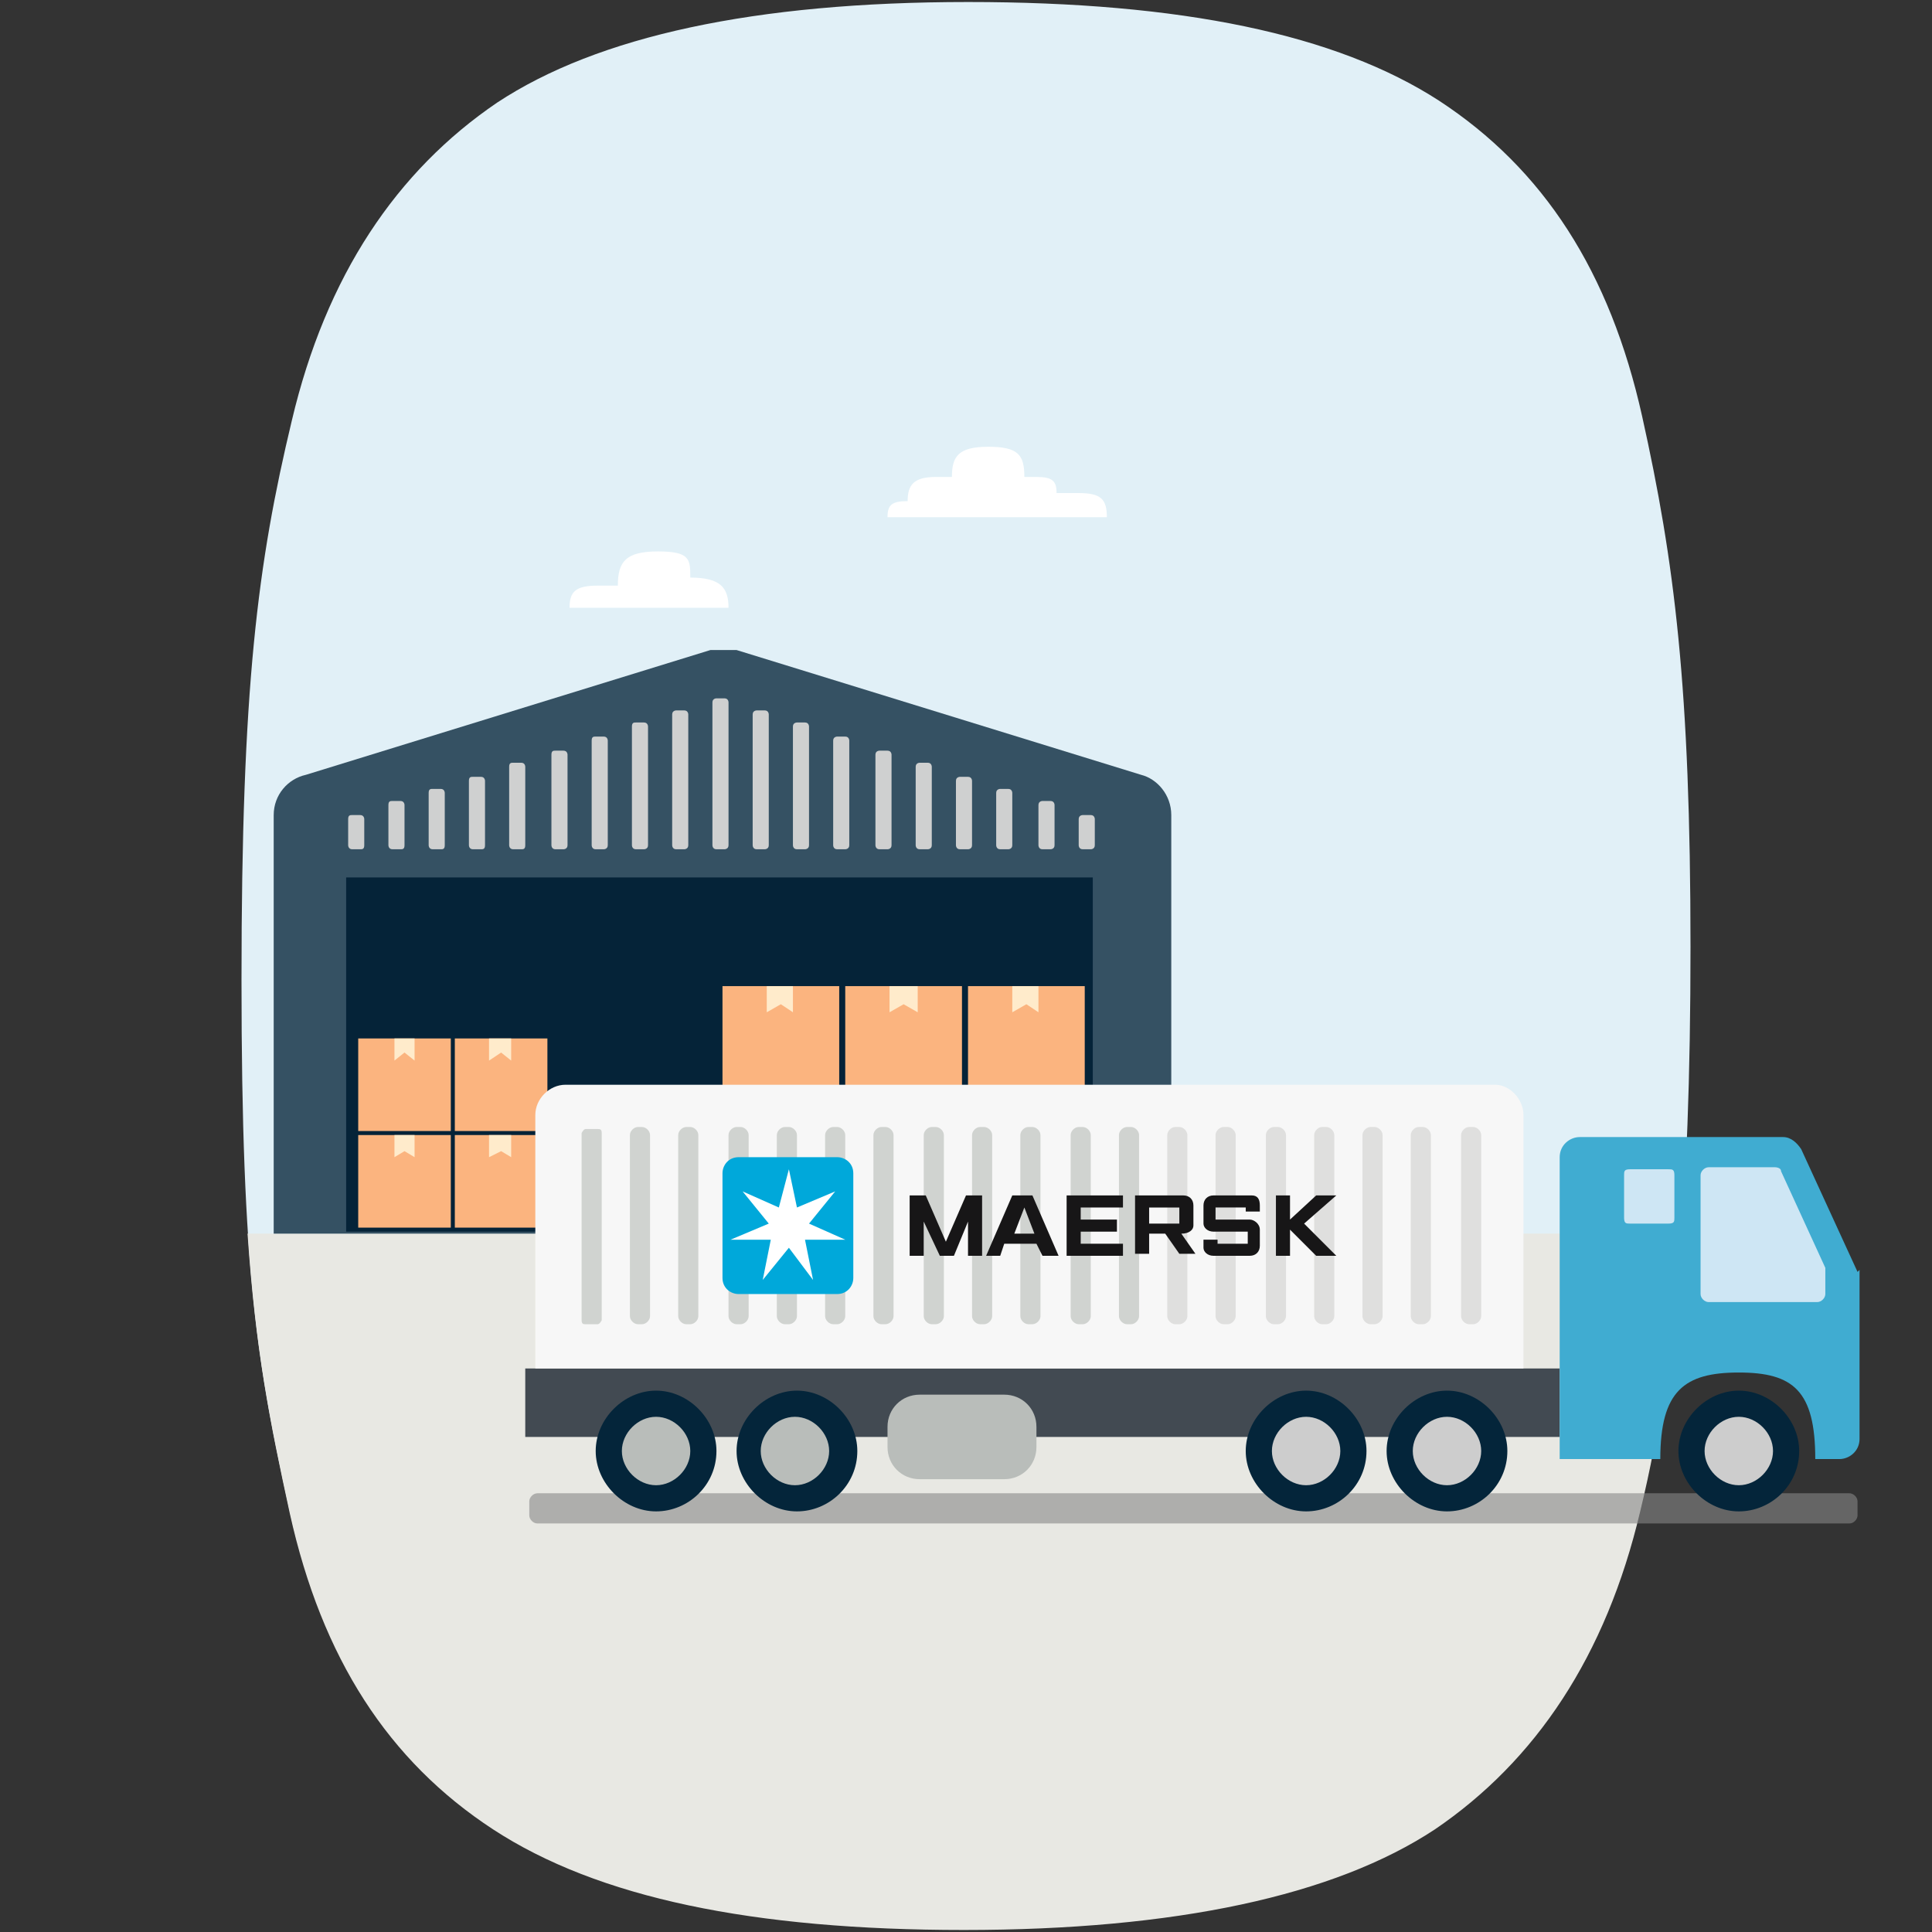 <?xml version="1.0" encoding="UTF-8"?>
<svg id="Layer_1" data-name="Layer 1" xmlns="http://www.w3.org/2000/svg" version="1.1" xmlns:xlink="http://www.w3.org/1999/xlink" viewBox="0 0 96 96">
  <rect x="0" y="0" width="96" height="96" fill="#333333" stroke="none"/>
  <defs>
    <style>
      .cls-1 {
        fill: #d0d3d0;
      }

      .cls-1, .cls-2, .cls-3, .cls-4, .cls-5, .cls-6, .cls-7, .cls-8, .cls-9, .cls-10, .cls-11, .cls-12, .cls-13, .cls-14, .cls-15, .cls-16, .cls-17, .cls-18, .cls-19, .cls-20, .cls-21 {
        stroke-width: 0px;
      }

      .cls-2 {
        fill: #04253a;
      }

      .cls-3 {
        fill: #cdcdcd;
      }

      .cls-4 {
        fill: #f7f7f7;
      }

      .cls-5 {
        fill: #00a8da;
      }

      .cls-6 {
        fill: none;
      }

      .cls-7 {
        fill: #40acd1;
      }

      .cls-8 {
        fill: #ffebcb;
      }

      .cls-9 {
        fill: #888;
        isolation: isolate;
        opacity: .6;
      }

      .cls-10 {
        fill: #fbb47f;
      }

      .cls-11 {
        fill: #dfdfde;
      }

      .cls-12 {
        fill: #052338;
      }

      .cls-13 {
        fill: #e8e8e3;
      }

      .cls-22 {
        clip-path: url(#clippath);
      }

      .cls-14 {
        fill: #cfd0d0;
      }

      .cls-15 {
        fill: #424a52;
      }

      .cls-16 {
        fill: #171617;
      }

      .cls-17 {
        fill: #fff;
      }

      .cls-18 {
        fill: #b9bdba;
      }

      .cls-19 {
        fill: #355163;
      }

      .cls-20 {
        fill: #e1f0f7;
      }

      .cls-21 {
        fill: #cee6f4;
      }
    </style>
    <clipPath id="clippath">
      <rect class="cls-6" x="26.1" y="45" width="67.5" height="38.8"/>
    </clipPath>
  </defs>
  <g>
    <path class="cls-20" d="M84,47.1c0-13-.8-19.2-2.4-26.4s-4.9-12.3-10.1-15.7C66.4,1.7,58.7.1,48.1.1s-18.4,1.7-23.4,5c-5,3.4-8.5,8.6-10.2,15.8-1.7,7.1-2.5,13.2-2.5,27.8s.8,19.2,2.4,26.4,4.9,12.3,10.1,15.7c5.1,3.4,12.9,5,23.4,5s18.4-1.7,23.4-5,8.5-8.6,10.2-15.8,2.5-14.9,2.5-28h0Z"/>
    <path class="cls-13" d="M81.5,75.1c1-4.1,1.6-8.4,2.1-13.8H12.3c.4,5.8,1.1,9.3,2.1,13.9,1.6,7.2,4.9,12.3,10.1,15.7,5.2,3.4,12.9,5,23.4,5s18.4-1.7,23.4-5c5-3.4,8.5-8.6,10.2-15.8Z"/>
  </g>
  <g>
    <path class="cls-17" d="M34.8,30.2h-6.5c0-.8.3-1.1,1.4-1.1h1c0-1.2.4-1.7,2-1.7s1.6.4,1.6,1.3c1.5,0,1.9.5,1.9,1.5h-2.4"/>
    <path class="cls-17" d="M51.5,23.7c.8,0,1,.2,1,.8h1.1c1.1,0,1.4.3,1.4,1.2h-10.9c0-.6.2-.8,1-.8,0-.8.3-1.2,1.4-1.2h.8c0-1,.3-1.5,1.8-1.5s1.8.4,1.8,1.5h.6Z"/>
    <g id="d">
      <path class="cls-19" d="M13.6,61.3v-20.8c0-1,.7-1.8,1.6-2l20.1-6.2c.4,0,.9,0,1.3,0l20.1,6.2c.8.2,1.5,1,1.5,2v20.8H13.6Z"/>
      <rect class="cls-12" x="17.2" y="43.6" width="37.1" height="17.6"/>
      <g>
        <path class="cls-14" d="M17.9,42.2h0c.1,0,.2,0,.2-.2v-1.3h0c0,0,0-.2-.2-.2h-.4c-.1,0-.2,0-.2.2v1.3c0,0,0,.2.2.2h.4"/>
        <path class="cls-14" d="M19.9,42.2h0c.1,0,.2,0,.2-.2v-2h0c0,0,0-.2-.2-.2h-.4c-.1,0-.2,0-.2.2v2h0c0,0,0,.2.2.2h.4"/>
        <path class="cls-14" d="M21.9,42.2h0c.1,0,.2,0,.2-.2v-2.6h0c0,0,0-.2-.2-.2h-.4c-.1,0-.2,0-.2.2v2.6h0c0,0,0,.2.2.2h.4"/>
        <path class="cls-14" d="M23.9,42.2h0c.1,0,.2,0,.2-.2v-3.2h0c0,0,0-.2-.2-.2h-.4c-.1,0-.2,0-.2.2v3.2h0c0,0,0,.2.2.2h.4"/>
        <path class="cls-14" d="M25.9,42.2h0c.1,0,.2,0,.2-.2v-3.9h0c0,0,0-.2-.2-.2h-.4c-.1,0-.2,0-.2.2v3.9h0c0,0,0,.2.2.2h.4"/>
        <path class="cls-14" d="M28,42.2h0s.2,0,.2-.2v-4.5h0c0,0,0-.2-.2-.2h-.4c-.1,0-.2,0-.2.2v4.5h0c0,0,0,.2.2.2h.4"/>
        <path class="cls-14" d="M30,42.2h0s.2,0,.2-.2v-5.2h0c0,0,0-.2-.2-.2h-.4c-.1,0-.2,0-.2.2v5.2h0c0,0,0,.2.2.2h.4"/>
        <path class="cls-14" d="M32,42.2h0c0,0,.2,0,.2-.2v-5.9h0c0,0,0-.2-.2-.2h-.4c-.1,0-.2,0-.2.2v5.9h0c0,0,0,.2.2.2h.4"/>
        <path class="cls-14" d="M34,42.2h0c0,0,.2,0,.2-.2v-6.5h0c0,0,0-.2-.2-.2h-.4c0,0-.2,0-.2.2v6.5h0c0,0,0,.2.2.2h.4"/>
        <path class="cls-14" d="M36,42.2h0c0,0,.2,0,.2-.2v-7.1h0c0,0,0-.2-.2-.2h-.4c0,0-.2,0-.2.2v7.1h0c0,0,0,.2.2.2h.4"/>
        <path class="cls-14" d="M38,42.2h0c0,0,.2,0,.2-.2v-6.5h0c0,0,0-.2-.2-.2h-.4c0,0-.2,0-.2.2v6.5h0c0,0,0,.2.2.2h.4"/>
        <path class="cls-14" d="M40,42.2h0c0,0,.2,0,.2-.2v-5.9h0c0,0,0-.2-.2-.2h-.4c0,0-.2,0-.2.2v5.9h0c0,0,0,.2.2.2h.4"/>
        <path class="cls-14" d="M42,42.2h0c0,0,.2,0,.2-.2v-5.2h0c0,0,0-.2-.2-.2h-.4c0,0-.2,0-.2.2v5.2h0c0,0,0,.2.2.2h.4"/>
        <path class="cls-14" d="M44.1,42.2h0s.2,0,.2-.2v-4.5h0c0,0,0-.2-.2-.2h-.4c0,0-.2,0-.2.2v4.5h0c0,0,0,.2.2.2h.4"/>
        <path class="cls-14" d="M46.1,42.2h0s.2,0,.2-.2v-3.9h0c0,0,0-.2-.2-.2h-.4c0,0-.2,0-.2.2v3.9h0c0,0,0,.2.2.2h.4"/>
        <path class="cls-14" d="M48.1,42.2h0s.2,0,.2-.2v-3.2c0,0,0-.2-.2-.2h-.4c0,0-.2,0-.2.2v3.2h0c0,0,0,.2.2.2h.4"/>
        <path class="cls-14" d="M50.1,42.2h0c0,0,.2,0,.2-.2v-2.6h0c0,0,0-.2-.2-.2h-.4c0,0-.2,0-.2.2v2.6h0c0,0,0,.2.2.2h.4"/>
        <path class="cls-14" d="M52.2,42.2h0c0,0,.2,0,.2-.2v-2h0c0,0,0-.2-.2-.2h-.4c0,0-.2,0-.2.2v2h0c0,0,0,.2.2.2h.4"/>
        <path class="cls-14" d="M54.2,42.2h0c0,0,.2,0,.2-.2v-1.3h0c0,0,0-.2-.2-.2h-.4c0,0-.2,0-.2.2v1.3h0c0,0,0,.2.2.2h.4"/>
      </g>
    </g>
    <g>
      <g>
        <g>
          <rect class="cls-10" x="35.9" y="55.1" width="5.8" height="5.8"/>
          <polygon class="cls-8" points="39.4 55.1 38.1 55.1 38.1 56.4 38.8 56 39.4 56.4 39.4 55.1"/>
        </g>
        <g>
          <rect class="cls-10" x="42" y="55.1" width="5.8" height="5.8"/>
          <polygon class="cls-8" points="45.6 55.1 44.2 55.1 44.2 56.4 44.9 56 45.6 56.4 45.6 55.1"/>
        </g>
      </g>
      <g>
        <g>
          <rect class="cls-10" x="35.9" y="49" width="5.8" height="5.8"/>
          <polygon class="cls-8" points="39.4 49 38.1 49 38.1 50.3 38.8 49.9 39.4 50.3 39.4 49"/>
        </g>
        <g>
          <rect class="cls-10" x="42" y="49" width="5.8" height="5.8"/>
          <polygon class="cls-8" points="45.6 49 44.2 49 44.2 50.3 44.9 49.9 45.6 50.3 45.6 49"/>
        </g>
      </g>
      <g>
        <g>
          <rect class="cls-10" x="48.1" y="55.1" width="5.8" height="5.8"/>
          <polygon class="cls-8" points="51.6 55.1 50.3 55.1 50.3 56.5 51 56.1 51.6 56.5 51.6 55.1"/>
        </g>
        <g>
          <rect class="cls-10" x="48.1" y="49" width="5.8" height="5.8"/>
          <polygon class="cls-8" points="51.6 49 50.3 49 50.3 50.3 51 49.9 51.6 50.3 51.6 49"/>
        </g>
      </g>
    </g>
    <g>
      <g>
        <g>
          <rect class="cls-10" x="17.8" y="56.4" width="4.6" height="4.6"/>
          <polygon class="cls-8" points="20.6 56.4 19.6 56.4 19.6 57.5 20.1 57.2 20.6 57.5 20.6 56.4"/>
        </g>
        <g>
          <rect class="cls-10" x="22.6" y="56.4" width="4.6" height="4.6"/>
          <polygon class="cls-8" points="25.4 56.4 24.3 56.4 24.3 57.5 24.9 57.2 25.4 57.5 25.4 56.4"/>
        </g>
      </g>
      <g>
        <g>
          <rect class="cls-10" x="17.8" y="51.6" width="4.6" height="4.6"/>
          <polygon class="cls-8" points="20.6 51.6 19.6 51.6 19.6 52.7 20.1 52.3 20.6 52.7 20.6 51.6"/>
        </g>
        <g>
          <rect class="cls-10" x="22.6" y="51.6" width="4.6" height="4.6"/>
          <polygon class="cls-8" points="25.4 51.6 24.3 51.6 24.3 52.7 24.9 52.3 25.4 52.7 25.4 51.6"/>
        </g>
      </g>
    </g>
  </g>
  <g class="cls-22">
    <g>
      <rect class="cls-15" x="25.3" y="68" width="52.2" height="3.4"/>
      <path class="cls-9" d="M91.9,75.7H26.7c-.2,0-.4-.2-.4-.4v-.7c0-.2.2-.4.4-.4h65.2c.2,0,.4.2.4.4v.7c0,.2-.2.4-.4.4h0Z"/>
      <path class="cls-7" d="M92.3,63.2l-2.8-6.1c-.2-.3-.5-.6-.9-.6h-10.1c-.5,0-1,.4-1,1v15h5c0-3.4,1.2-4.3,3.9-4.3s3.8.9,3.8,4.3h1.2c.5,0,1-.4,1-1v-8.4"/>
      <path class="cls-4" d="M75.7,68v-12.6c0-.8-.7-1.5-1.4-1.5H28.1c-.8,0-1.5.7-1.5,1.5v12.6h49.1Z"/>
      <path class="cls-1" d="M29.7,65.8h-.6c-.1,0-.2,0-.2-.2v-9.3c0,0,.1-.2.2-.2h.6c.1,0,.2,0,.2.2v9.3c0,0-.1.2-.2.2"/>
      <path class="cls-1" d="M31.9,65.8h-.2c-.2,0-.4-.2-.4-.4v-9c0-.2.2-.4.4-.4h.2c.2,0,.4.2.4.4v9c0,.2-.2.4-.4.4"/>
      <path class="cls-1" d="M34.3,65.8h-.2c-.2,0-.4-.2-.4-.4v-9c0-.2.2-.4.4-.4h.2c.2,0,.4.2.4.4v9c0,.2-.2.4-.4.4"/>
      <path class="cls-1" d="M36.8,65.8h-.2c-.2,0-.4-.2-.4-.4v-9c0-.2.2-.4.4-.4h.2c.2,0,.4.2.4.4v9c0,.2-.2.4-.4.4"/>
      <path class="cls-1" d="M39.2,65.8h-.2c-.2,0-.4-.2-.4-.4v-9c0-.2.2-.4.4-.4h.2c.2,0,.4.2.4.4v9c0,.2-.2.4-.4.4"/>
      <path class="cls-1" d="M41.6,65.8h-.2c-.2,0-.4-.2-.4-.4v-9c0-.2.2-.4.4-.4h.2c.2,0,.4.2.4.4v9c0,.2-.2.4-.4.4"/>
      <path class="cls-1" d="M44,65.8h-.2c-.2,0-.4-.2-.4-.4v-9c0-.2.2-.4.4-.4h.2c.2,0,.4.2.4.4v9c0,.2-.2.4-.4.4"/>
      <path class="cls-1" d="M46.5,65.8h-.2c-.2,0-.4-.2-.4-.4v-9c0-.2.2-.4.4-.4h.2c.2,0,.4.2.4.4v9c0,.2-.2.4-.4.4"/>
      <path class="cls-1" d="M48.9,65.8h-.2c-.2,0-.4-.2-.4-.4v-9c0-.2.2-.4.4-.4h.2c.2,0,.4.2.4.4v9c0,.2-.2.4-.4.4"/>
      <path class="cls-1" d="M51.3,65.8h-.2c-.2,0-.4-.2-.4-.4v-9c0-.2.2-.4.4-.4h.2c.2,0,.4.2.4.4v9c0,.2-.2.4-.4.4"/>
      <path class="cls-1" d="M53.8,65.8h-.2c-.2,0-.4-.2-.4-.4v-9c0-.2.2-.4.4-.4h.2c.2,0,.4.2.4.4v9c0,.2-.2.4-.4.4"/>
      <path class="cls-1" d="M56.2,65.8h-.2c-.2,0-.4-.2-.4-.4v-9c0-.2.2-.4.4-.4h.2c.2,0,.4.2.4.4v9c0,.2-.2.4-.4.4"/>
      <path class="cls-11" d="M58.6,65.8h-.2c-.2,0-.4-.2-.4-.4v-9c0-.2.2-.4.4-.4h.2c.2,0,.4.2.4.4v9c0,.2-.2.4-.4.4"/>
      <path class="cls-11" d="M61,65.8h-.2c-.2,0-.4-.2-.4-.4v-9c0-.2.2-.4.4-.4h.2c.2,0,.4.2.4.4v9c0,.2-.2.4-.4.4"/>
      <path class="cls-11" d="M63.5,65.8h-.2c-.2,0-.4-.2-.4-.4v-9c0-.2.2-.4.4-.4h.2c.2,0,.4.2.4.4v9c0,.2-.2.4-.4.4"/>
      <path class="cls-11" d="M65.9,65.8h-.2c-.2,0-.4-.2-.4-.4v-9c0-.2.2-.4.4-.4h.2c.2,0,.4.2.4.4v9c0,.2-.2.4-.4.4"/>
      <path class="cls-11" d="M68.3,65.8h-.2c-.2,0-.4-.2-.4-.4v-9c0-.2.2-.4.4-.4h.2c.2,0,.4.2.4.4v9c0,.2-.2.4-.4.4"/>
      <path class="cls-11" d="M70.7,65.8h-.2c-.2,0-.4-.2-.4-.4v-9c0-.2.2-.4.4-.4h.2c.2,0,.4.2.4.4v9c0,.2-.2.4-.4.4"/>
      <path class="cls-11" d="M73.2,65.8h-.2c-.2,0-.4-.2-.4-.4v-9c0-.2.2-.4.4-.4h.2c.2,0,.4.2.4.4v9c0,.2-.2.4-.4.4"/>
      <g>
        <path class="cls-5" d="M42.4,63.5c0,.4-.3.8-.8.8h-4.9c-.4,0-.8-.3-.8-.8v-5.2c0-.4.3-.8.8-.8h4.9c.4,0,.8.3.8.8,0,0,0,5.2,0,5.2Z"/>
        <g>
          <polygon class="cls-16" points="45.2 62.4 45.2 59.4 46 59.4 47 61.7 48 59.4 48.8 59.4 48.8 62.4 48.1 62.4 48.1 60.7 47.4 62.4 46.7 62.4 45.9 60.7 45.9 62.4 45.2 62.4"/>
          <path class="cls-16" d="M49.8,62.4h-.8l1.3-3h1l1.3,3h-.8l-.3-.6h-1.6l-.2.6h0ZM51.4,61.3l-.5-1.3-.5,1.3h1.1,0Z"/>
          <polygon class="cls-16" points="53 62.4 53 59.4 55.8 59.4 55.8 60 53.7 60 53.7 60.6 55.5 60.6 55.5 61.2 53.7 61.2 53.7 61.8 55.8 61.8 55.8 62.4 53 62.4"/>
          <path class="cls-16" d="M56.4,62.4v-3h2.4c.3,0,.5.2.5.5v1c0,.2-.2.4-.6.4h0l.7,1h-.8l-.7-1h-.8v1h-.7ZM57.1,60.8h1.5v-.8h-1.5v.8Z"/>
          <path class="cls-16" d="M60.5,62.4h-.2c-.3,0-.5-.2-.5-.4v-.4h.7v.2h1.5v-.6h-1.7c-.3,0-.5-.2-.5-.4v-.9c0-.3.2-.5.5-.5h1.9c.3,0,.4.2.4.5v.3h-.7v-.2h-1.5v.6h1.7c.2,0,.5.2.5.5v.8c0,.3-.2.5-.5.5h-1.7,0Z"/>
          <polygon class="cls-16" points="63.4 62.4 63.4 59.4 64.1 59.4 64.1 60.6 65.4 59.4 66.4 59.4 64.8 60.8 66.4 62.4 65.4 62.4 64.1 61.1 64.1 62.4 63.4 62.4"/>
          <polygon class="cls-17" points="40.2 60.8 41.5 59.2 41.5 59.2 39.6 60 39.2 58.1 39.2 58.1 38.7 60 36.9 59.2 36.9 59.2 38.2 60.8 36.3 61.6 36.3 61.6 38.3 61.6 37.9 63.6 37.9 63.6 39.2 62 40.4 63.6 40.4 63.6 40 61.6 42 61.6 42 61.6 40.2 60.8"/>
        </g>
      </g>
      <path class="cls-21" d="M83.2,60.5c0,.2,0,.3-.3.3h-1.9c-.2,0-.3,0-.3-.3v-2.1c0-.2,0-.3.3-.3h1.9c.2,0,.3,0,.3.3v2.1Z"/>
      <path class="cls-2" d="M35.6,72.1c0,1.7-1.4,3-3,3s-3-1.4-3-3,1.4-3,3-3,3,1.4,3,3"/>
      <path class="cls-18" d="M34.3,72.1c0,.9-.8,1.7-1.7,1.7s-1.7-.8-1.7-1.7.8-1.7,1.7-1.7,1.7.8,1.7,1.7"/>
      <path class="cls-2" d="M42.6,72.1c0,1.7-1.4,3-3,3s-3-1.4-3-3,1.4-3,3-3,3,1.4,3,3"/>
      <path class="cls-18" d="M41.2,72.1c0,.9-.8,1.7-1.7,1.7s-1.7-.8-1.7-1.7.8-1.7,1.7-1.7,1.7.8,1.7,1.7"/>
      <path class="cls-2" d="M67.9,72.1c0,1.7-1.4,3-3,3s-3-1.4-3-3,1.4-3,3-3,3,1.4,3,3"/>
      <path class="cls-3" d="M66.6,72.1c0,.9-.8,1.7-1.7,1.7s-1.7-.8-1.7-1.7.8-1.7,1.7-1.7,1.7.8,1.7,1.7"/>
      <path class="cls-2" d="M74.9,72.1c0,1.7-1.4,3-3,3s-3-1.4-3-3,1.4-3,3-3,3,1.4,3,3"/>
      <path class="cls-3" d="M73.6,72.1c0,.9-.8,1.7-1.7,1.7s-1.7-.8-1.7-1.7.8-1.7,1.7-1.7,1.7.8,1.7,1.7"/>
      <path class="cls-2" d="M89.4,72.1c0,1.7-1.4,3-3,3s-3-1.4-3-3,1.4-3,3-3,3,1.4,3,3"/>
      <path class="cls-3" d="M88.1,72.1c0,.9-.8,1.7-1.7,1.7s-1.7-.8-1.7-1.7.8-1.7,1.7-1.7,1.7.8,1.7,1.7"/>
      <path class="cls-18" d="M49.9,73.5h-4.2c-.9,0-1.6-.7-1.6-1.6v-1c0-.9.7-1.6,1.6-1.6h4.2c.9,0,1.6.7,1.6,1.6v1c0,.9-.7,1.6-1.6,1.6"/>
      <path class="cls-21" d="M90.4,64.7h-5.5c-.2,0-.4-.2-.4-.4v-5.9c0-.2.2-.4.4-.4h3.3c0,0,.3,0,.3.2l2.2,4.8v1.3c0,.2-.2.4-.4.4"/>
    </g>
  </g>
</svg>
